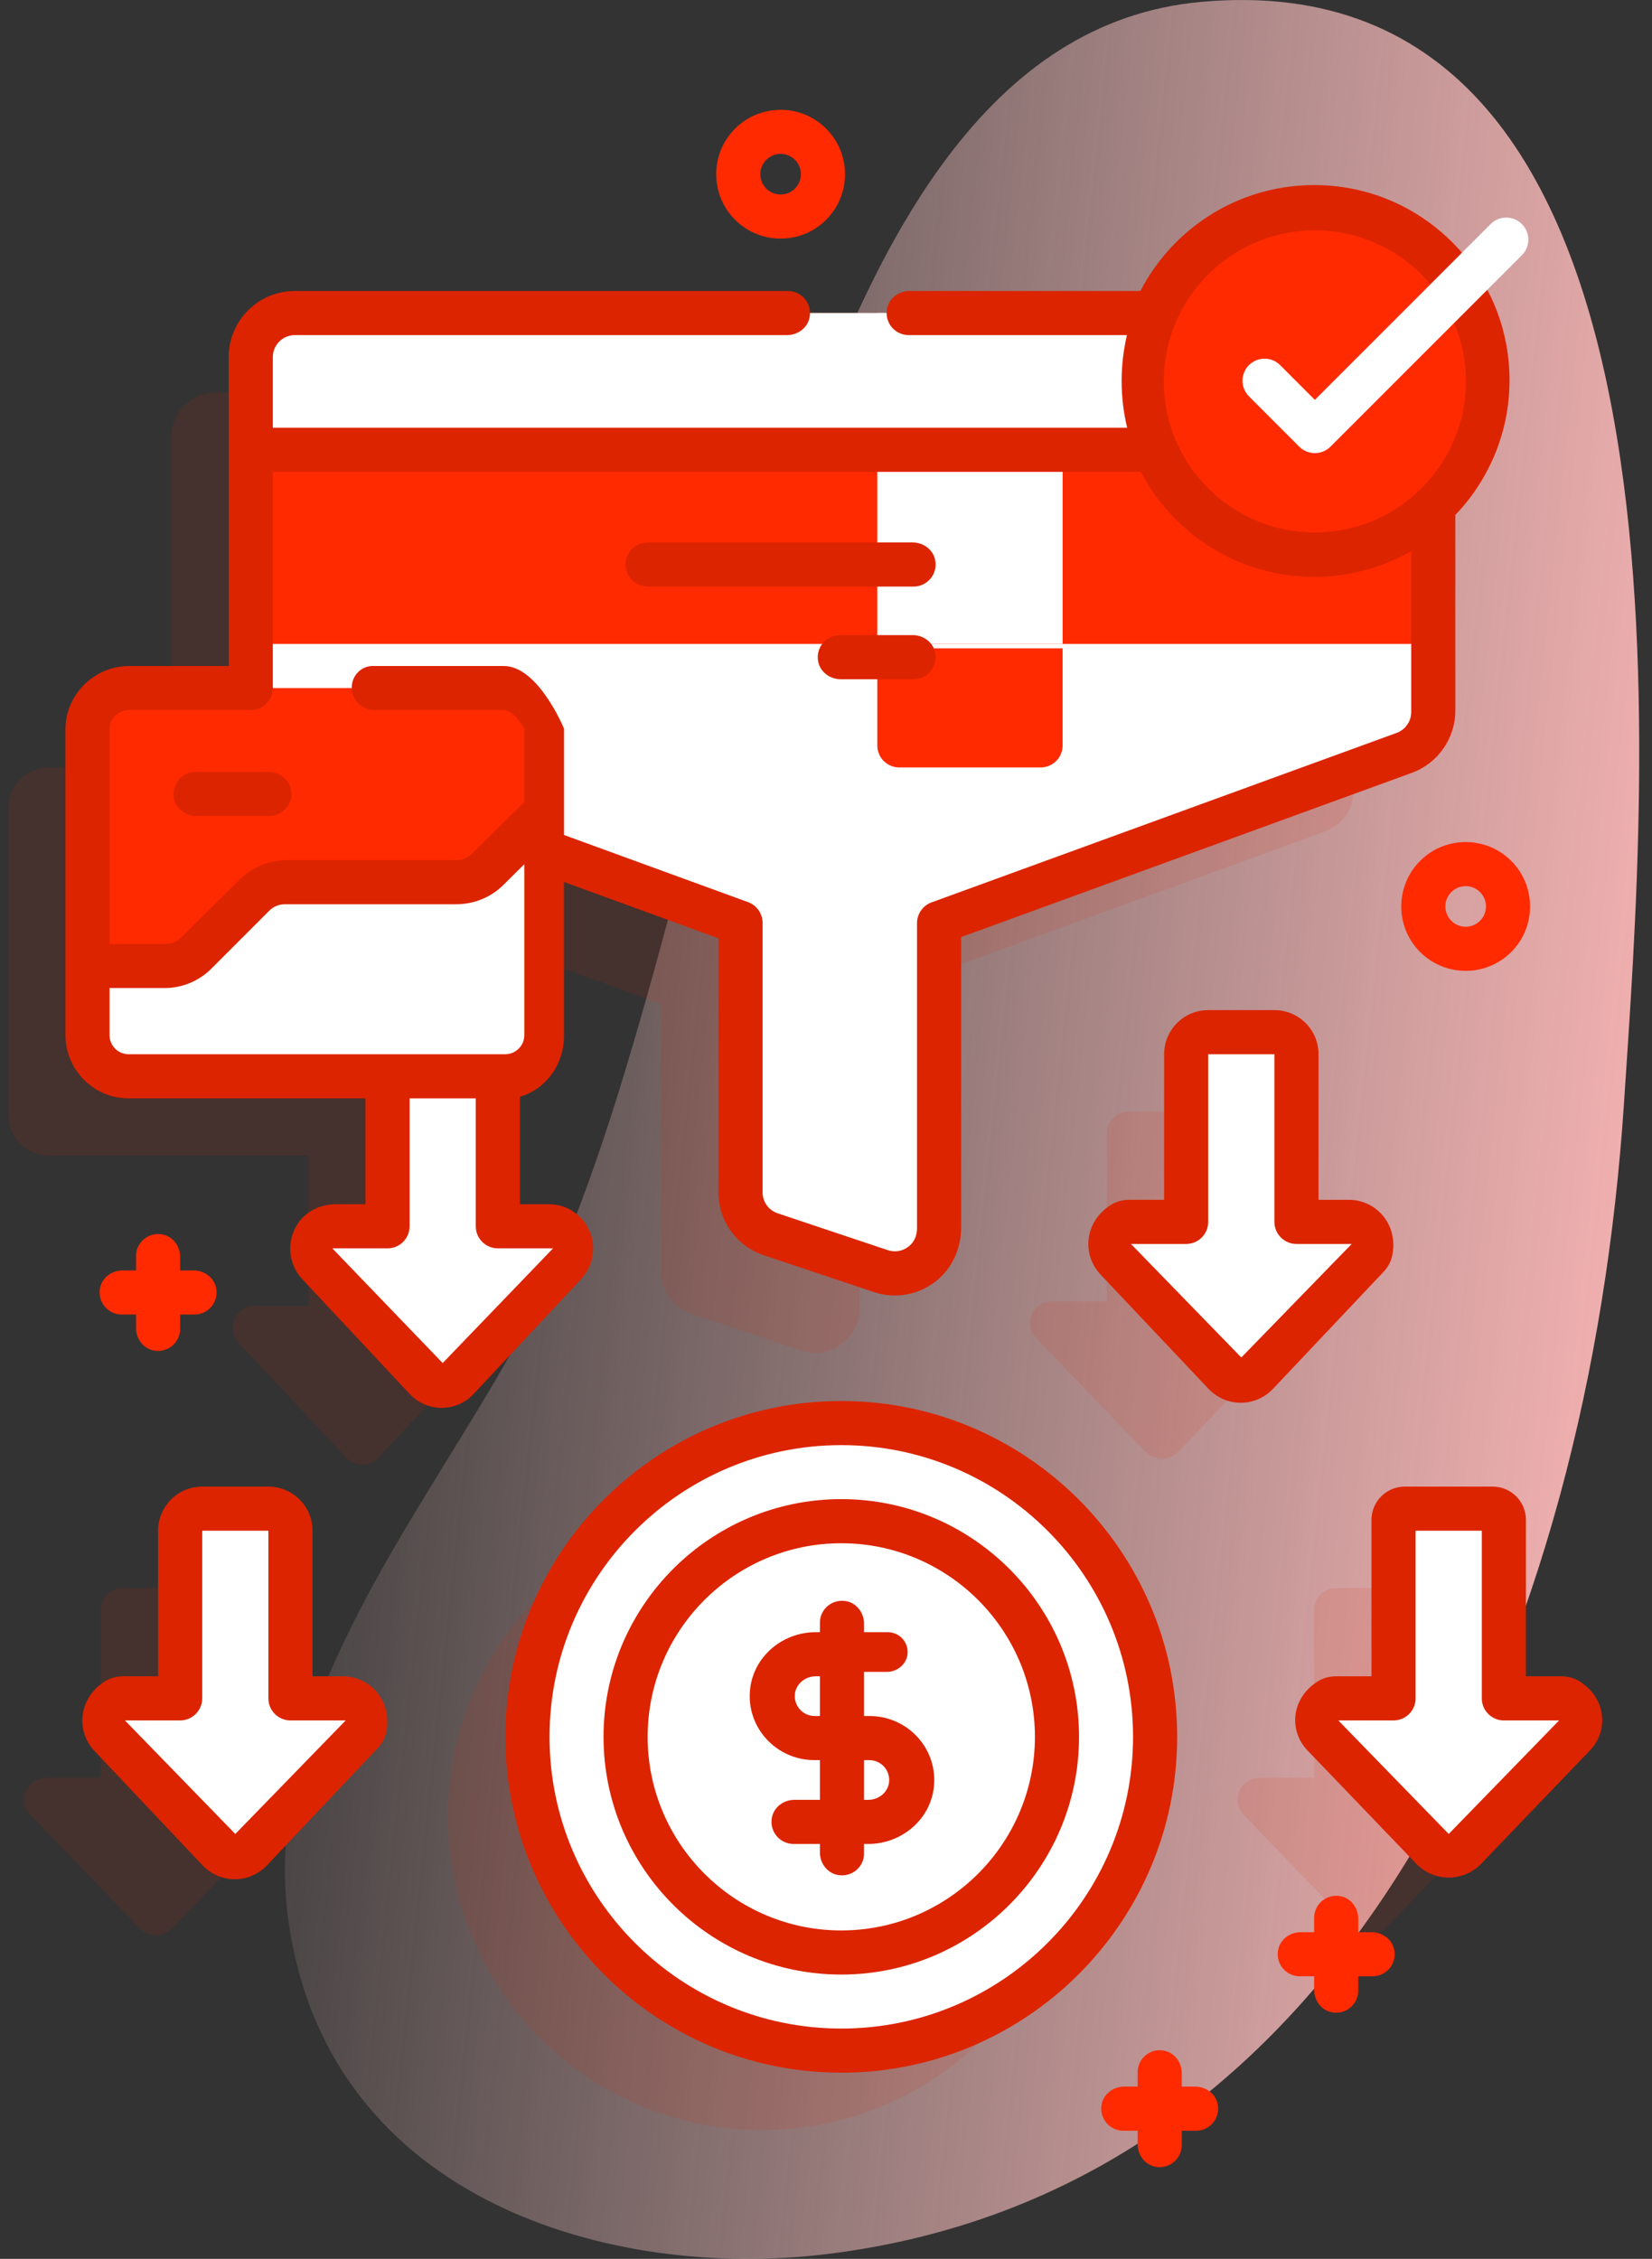 <svg width="117" height="160" viewBox="0 0 117 160" fill="none" xmlns="http://www.w3.org/2000/svg">
<rect x="0" y="0" width="117" height="160" fill="#333333" stroke="none"/>
<path d="M85.075 0.133C55.132 2.837 52.234 60.267 39.32 89.691C32.92 104.272 17.828 119.314 20.489 136.498C23.491 155.884 43.269 161.521 58.515 159.667C96.241 155.078 112.546 115.588 115.014 78.166C116.536 55.095 121.358 -3.143 85.075 0.133Z" fill="url(#paint0_linear_883_2445)"/>
<g opacity="0.11">
<path d="M53.958 150.874C66.233 150.874 76.184 140.923 76.184 128.648C76.184 116.374 66.233 106.423 53.958 106.423C41.683 106.423 31.732 116.374 31.732 128.648C31.732 140.923 41.683 150.874 53.958 150.874Z" fill="#DC2400"/>
<path d="M90.036 92.174H86.195V80.299C86.195 79.884 86.031 79.487 85.738 79.194C85.445 78.901 85.047 78.736 84.633 78.736H79.945C79.531 78.736 79.133 78.901 78.841 79.194C78.547 79.487 78.383 79.884 78.383 80.299V92.174H74.543C73.153 92.174 72.437 93.803 73.391 94.793L81.138 102.836C81.763 103.485 82.815 103.485 83.44 102.836L91.161 94.82C92.117 93.828 91.414 92.174 90.036 92.174ZM104.723 125.924H100.883V114.049C100.883 113.634 100.718 113.237 100.425 112.944C100.132 112.651 99.735 112.486 99.32 112.486H94.633C94.218 112.486 93.821 112.651 93.528 112.944C93.235 113.237 93.07 113.634 93.07 114.049V125.924H89.23C87.841 125.924 87.124 127.553 88.078 128.544L95.825 136.586C96.45 137.235 97.502 137.235 98.127 136.586L105.874 128.544C106.829 127.553 106.113 125.924 104.723 125.924ZM33.272 92.486H29.633V81.861H29.842C30.225 81.861 30.604 81.786 30.958 81.639C31.312 81.493 31.633 81.278 31.904 81.007C32.175 80.736 32.389 80.415 32.536 80.061C32.682 79.707 32.758 79.328 32.758 78.945V66.001L46.82 71.115V90.078C46.82 91.426 47.683 92.621 48.962 93.051L56.752 95.657C58.782 96.335 60.883 94.823 60.883 92.681V70.908L93.827 58.902C94.43 58.682 94.95 58.283 95.318 57.757C95.686 57.232 95.883 56.606 95.883 55.965V30.924C95.883 29.199 94.484 27.799 92.754 27.799H15.296C13.547 27.799 12.133 29.205 12.133 30.938V54.361H3.486C2.713 54.361 1.971 54.669 1.424 55.215C0.877 55.762 0.57 56.504 0.57 57.277V78.946C0.57 79.719 0.877 80.461 1.424 81.007C1.971 81.554 2.713 81.861 3.486 81.861H21.82V92.486H18.045C16.681 92.486 15.975 94.13 16.915 95.131L24.528 103.255C24.673 103.41 24.848 103.534 25.043 103.619C25.237 103.703 25.447 103.747 25.66 103.747C25.872 103.747 26.082 103.703 26.276 103.619C26.471 103.534 26.646 103.41 26.791 103.255L34.401 95.131C35.342 94.13 34.638 92.486 33.272 92.486ZM18.786 125.924H14.945V114.049C14.945 113.634 14.781 113.237 14.488 112.944C14.195 112.651 13.797 112.486 13.383 112.486H8.695C8.281 112.486 7.883 112.651 7.59 112.944C7.297 113.237 7.133 113.634 7.133 114.049V125.924H3.292C1.903 125.924 1.187 127.553 2.141 128.544L9.888 136.586C10.513 137.235 11.565 137.235 12.19 136.586L19.912 128.57C20.867 127.578 20.164 125.924 18.786 125.924Z" fill="#DC2400"/>
</g>
<path d="M59.583 145.249C71.858 145.249 81.809 135.298 81.809 123.023C81.809 110.749 71.858 100.798 59.583 100.798C47.308 100.798 37.357 110.749 37.357 123.023C37.357 135.298 47.308 145.249 59.583 145.249Z" fill="white"/>
<path d="M101.508 25.299V50.34C101.508 51.652 100.688 52.827 99.452 53.277L66.508 65.284V87.056C66.508 89.198 64.407 90.71 62.377 90.033L54.587 87.426C53.964 87.218 53.421 86.819 53.037 86.285C52.653 85.752 52.446 85.111 52.445 84.453V65.283L19.501 53.277C18.898 53.057 18.378 52.658 18.01 52.132C17.642 51.607 17.445 50.981 17.445 50.34V25.299C17.445 23.574 18.844 22.174 20.574 22.174H98.379C100.109 22.174 101.508 23.574 101.508 25.299Z" fill="white"/>
<path d="M101.508 25.287V45.612H17.445V25.287C17.445 23.569 18.844 22.174 20.575 22.174H98.378C100.109 22.174 101.508 23.569 101.508 25.287ZM75.258 45.924V52.799C75.258 53.213 75.093 53.611 74.8 53.904C74.507 54.197 74.11 54.361 73.695 54.361H63.695C63.281 54.361 62.883 54.197 62.59 53.904C62.297 53.611 62.133 53.213 62.133 52.799V45.924H75.258Z" fill="#FF2A00"/>
<path d="M62.133 22.174H75.258V45.611H62.133V22.174Z" fill="white"/>
<path d="M101.508 31.861V25.299C101.508 23.573 100.109 22.174 98.383 22.174H20.57C18.844 22.174 17.445 23.573 17.445 25.299V31.861H101.508Z" fill="white"/>
<path d="M93.121 39.278C99.894 39.278 105.384 33.787 105.384 27.014C105.384 20.241 99.894 14.751 93.121 14.751C86.348 14.751 80.857 20.241 80.857 27.014C80.857 33.787 86.348 39.278 93.121 39.278Z" fill="#FF2A00"/>
<path d="M91.82 86.549V74.674C91.82 74.259 91.655 73.862 91.362 73.569C91.069 73.276 90.672 73.111 90.258 73.111H85.57C85.156 73.111 84.758 73.276 84.465 73.569C84.172 73.862 84.008 74.259 84.008 74.674V86.549H80.167C78.778 86.549 78.062 88.178 79.016 89.169L86.763 97.212C87.388 97.861 88.44 97.861 89.065 97.212L96.811 89.169C97.765 88.178 97.049 86.549 95.66 86.549H91.82ZM106.508 120.299V108.424C106.508 108.009 106.343 107.612 106.05 107.319C105.757 107.026 105.359 106.861 104.945 106.861H100.258C99.843 106.861 99.446 107.026 99.153 107.319C98.86 107.612 98.695 108.009 98.695 108.424V120.299H94.854C93.465 120.299 92.749 121.928 93.703 122.919L101.45 130.962C102.075 131.611 103.127 131.611 103.752 130.962L111.499 122.919C112.453 121.928 111.737 120.299 110.347 120.299H106.508ZM40.25 89.168L32.504 97.21C31.877 97.859 30.825 97.859 30.201 97.21L22.452 89.168C21.495 88.177 22.215 86.549 23.602 86.549H27.445V74.674C27.445 74.26 27.61 73.862 27.903 73.569C28.196 73.276 28.593 73.112 29.008 73.112H33.673C34.551 73.112 35.258 73.807 35.258 74.665V86.549H39.1C40.491 86.549 41.207 88.177 40.25 89.168ZM12.758 120.299V108.424C12.758 108.009 12.922 107.612 13.215 107.319C13.508 107.026 13.906 106.861 14.32 106.861H19.008C19.422 106.861 19.819 107.026 20.112 107.319C20.405 107.612 20.57 108.009 20.57 108.424V120.299H24.411C25.8 120.299 26.516 121.928 25.562 122.919L17.815 130.962C17.19 131.611 16.138 131.611 15.513 130.962L7.766 122.919C6.812 121.928 7.528 120.299 8.917 120.299H12.758Z" fill="white"/>
<path d="M38.695 51.652V73.321C38.695 74.094 38.388 74.836 37.841 75.382C37.295 75.929 36.553 76.236 35.78 76.236H9.111C8.338 76.236 7.596 75.929 7.049 75.382C6.502 74.836 6.195 74.094 6.195 73.321V51.652C6.195 50.879 6.502 50.137 7.049 49.59C7.596 49.044 8.338 48.736 9.111 48.736H35.78C36.553 48.736 37.295 49.044 37.841 49.59C38.388 50.137 38.695 50.879 38.695 51.652Z" fill="#FF2A00"/>
<path d="M19.073 57.799H13.911C13.16 57.799 12.47 57.296 12.322 56.56C12.275 56.332 12.278 56.097 12.333 55.87C12.388 55.644 12.492 55.433 12.639 55.253C12.785 55.072 12.97 54.926 13.18 54.826C13.39 54.726 13.62 54.674 13.852 54.674H19.015C19.766 54.674 20.456 55.177 20.603 55.913C20.651 56.141 20.648 56.376 20.593 56.602C20.538 56.828 20.434 57.039 20.287 57.22C20.141 57.401 19.956 57.546 19.746 57.647C19.536 57.747 19.306 57.799 19.073 57.799Z" fill="#DC2400"/>
<path d="M38.695 57.467V73.32C38.695 74.094 38.388 74.835 37.841 75.382C37.295 75.929 36.553 76.236 35.78 76.236H9.111C8.338 76.236 7.596 75.929 7.049 75.382C6.502 74.835 6.195 74.094 6.195 73.32V68.424H11.718C12.55 68.424 13.35 68.098 13.937 67.515L18.104 63.395C18.696 62.812 19.494 62.486 20.325 62.486H32.319C32.746 62.486 33.163 62.399 33.549 62.238C33.918 62.084 34.254 61.859 34.537 61.577L38.695 57.467Z" fill="white"/>
<path d="M64.7 41.549H45.929C45.178 41.549 44.487 41.046 44.34 40.31C44.292 40.082 44.296 39.847 44.35 39.62C44.405 39.394 44.51 39.183 44.656 39.003C44.803 38.822 44.988 38.676 45.198 38.576C45.408 38.476 45.637 38.424 45.87 38.424H64.641C65.392 38.424 66.083 38.927 66.23 39.663C66.278 39.891 66.274 40.126 66.22 40.352C66.165 40.578 66.061 40.789 65.914 40.97C65.767 41.151 65.582 41.296 65.372 41.397C65.162 41.497 64.933 41.549 64.7 41.549ZM64.7 48.111H59.538C58.787 48.111 58.097 47.608 57.949 46.872C57.901 46.645 57.905 46.409 57.959 46.183C58.014 45.957 58.119 45.746 58.265 45.565C58.412 45.385 58.597 45.239 58.807 45.139C59.017 45.038 59.246 44.986 59.479 44.986H64.641C65.392 44.986 66.083 45.489 66.23 46.225C66.278 46.453 66.274 46.688 66.22 46.915C66.165 47.141 66.061 47.352 65.914 47.532C65.767 47.713 65.582 47.859 65.372 47.959C65.162 48.059 64.933 48.111 64.7 48.111Z" fill="#DC2400"/>
<path d="M103.803 68.767C103.204 68.768 102.61 68.651 102.057 68.422C101.503 68.193 101 67.857 100.576 67.433C98.797 65.654 98.797 62.759 100.576 60.98C102.355 59.2 105.25 59.2 107.03 60.98C108.809 62.759 108.809 65.654 107.03 67.433C106.606 67.857 106.103 68.193 105.549 68.422C104.996 68.651 104.402 68.768 103.803 68.767ZM103.803 62.768C103.614 62.768 103.427 62.805 103.252 62.877C103.078 62.949 102.919 63.055 102.786 63.189C102.517 63.459 102.365 63.825 102.365 64.206C102.365 64.587 102.517 64.953 102.786 65.223C103.056 65.492 103.422 65.644 103.803 65.644C104.184 65.644 104.55 65.492 104.82 65.223C105.089 64.953 105.241 64.587 105.241 64.206C105.241 63.825 105.089 63.459 104.82 63.189C104.687 63.055 104.528 62.949 104.353 62.877C104.179 62.805 103.992 62.768 103.803 62.768ZM55.285 16.9C54.686 16.901 54.092 16.784 53.539 16.555C52.985 16.326 52.482 15.99 52.059 15.566C50.279 13.787 50.279 10.892 52.059 9.113C53.838 7.334 56.733 7.334 58.512 9.113C60.291 10.892 60.291 13.787 58.512 15.566C58.088 15.99 57.585 16.326 57.032 16.555C56.478 16.784 55.884 16.901 55.285 16.9ZM55.285 10.902C55.096 10.901 54.909 10.938 54.735 11.011C54.56 11.083 54.401 11.189 54.268 11.322C53.999 11.592 53.847 11.958 53.847 12.339C53.847 12.721 53.999 13.087 54.268 13.357C54.538 13.626 54.904 13.777 55.285 13.777C55.666 13.777 56.032 13.626 56.302 13.357C56.572 13.087 56.723 12.721 56.723 12.339C56.723 11.958 56.572 11.592 56.302 11.322C56.169 11.189 56.01 11.083 55.836 11.011C55.661 10.938 55.474 10.901 55.285 10.902ZM13.716 89.986H12.759V89.029C12.759 88.278 12.255 87.587 11.519 87.44C11.291 87.392 11.056 87.396 10.83 87.451C10.604 87.505 10.393 87.61 10.212 87.757C10.032 87.903 9.886 88.088 9.786 88.298C9.686 88.508 9.634 88.738 9.634 88.97V89.986H8.677C7.925 89.986 7.235 90.49 7.088 91.226C7.04 91.454 7.044 91.689 7.099 91.915C7.153 92.141 7.258 92.352 7.404 92.533C7.551 92.713 7.736 92.859 7.946 92.959C8.156 93.059 8.386 93.111 8.618 93.111H9.634V94.068C9.634 94.82 10.137 95.51 10.874 95.657C11.101 95.705 11.337 95.701 11.563 95.646C11.789 95.592 12 95.487 12.181 95.341C12.361 95.194 12.507 95.009 12.607 94.799C12.707 94.589 12.759 94.359 12.759 94.127V93.111H13.774C14.007 93.111 14.237 93.059 14.447 92.959C14.657 92.859 14.842 92.713 14.988 92.533C15.135 92.352 15.239 92.141 15.294 91.915C15.349 91.689 15.353 91.454 15.305 91.226C15.157 90.49 14.467 89.986 13.716 89.986ZM97.153 136.861H96.196V135.904C96.196 135.153 95.693 134.462 94.956 134.315C94.728 134.267 94.493 134.271 94.267 134.326C94.041 134.381 93.83 134.485 93.649 134.632C93.469 134.778 93.323 134.963 93.223 135.173C93.123 135.383 93.071 135.613 93.071 135.845V136.861H92.114C91.363 136.861 90.672 137.365 90.525 138.101C90.477 138.329 90.481 138.564 90.536 138.79C90.591 139.016 90.695 139.227 90.842 139.408C90.988 139.588 91.173 139.734 91.383 139.834C91.593 139.934 91.823 139.986 92.055 139.986H93.071V140.943C93.071 141.695 93.575 142.385 94.311 142.532C94.539 142.58 94.774 142.576 95 142.521C95.226 142.467 95.437 142.362 95.618 142.216C95.798 142.069 95.944 141.884 96.044 141.674C96.144 141.464 96.196 141.234 96.196 141.002V139.986H97.212C97.444 139.986 97.674 139.934 97.884 139.834C98.094 139.734 98.279 139.588 98.425 139.408C98.572 139.227 98.677 139.016 98.731 138.79C98.786 138.564 98.79 138.329 98.742 138.101C98.595 137.365 97.904 136.861 97.153 136.861ZM84.653 147.799H83.696V146.841C83.696 146.09 83.193 145.4 82.456 145.253C82.228 145.205 81.993 145.209 81.767 145.263C81.541 145.318 81.33 145.423 81.149 145.569C80.969 145.716 80.823 145.901 80.723 146.111C80.623 146.321 80.571 146.55 80.571 146.783V147.799H79.614C78.863 147.799 78.172 148.302 78.025 149.039C77.977 149.266 77.981 149.502 78.036 149.728C78.091 149.954 78.195 150.165 78.342 150.345C78.488 150.526 78.673 150.671 78.883 150.772C79.093 150.872 79.323 150.924 79.555 150.924H80.571V151.881C80.571 152.632 81.075 153.322 81.811 153.47C82.039 153.517 82.274 153.514 82.5 153.459C82.726 153.404 82.937 153.3 83.118 153.153C83.298 153.006 83.444 152.821 83.544 152.611C83.644 152.401 83.696 152.172 83.696 151.939V150.924H84.712C84.944 150.924 85.174 150.872 85.384 150.772C85.594 150.671 85.779 150.526 85.925 150.345C86.072 150.165 86.177 149.954 86.231 149.728C86.286 149.502 86.29 149.266 86.242 149.039C86.095 148.302 85.404 147.799 84.653 147.799Z" fill="#FF2A00"/>
<path d="M59.583 139.862C50.298 139.862 42.744 132.309 42.744 123.024C42.744 113.739 50.298 106.186 59.583 106.186C68.867 106.186 76.421 113.739 76.421 123.024C76.421 132.309 68.867 139.862 59.583 139.862ZM59.583 109.311C52.021 109.311 45.869 115.462 45.869 123.024C45.869 130.586 52.021 136.737 59.583 136.737C67.144 136.737 73.296 130.586 73.296 123.024C73.296 115.462 67.144 109.311 59.583 109.311Z" fill="#DC2400"/>
<path d="M61.583 121.548H61.195V118.423H62.803C63.544 118.423 64.212 117.882 64.276 117.142C64.293 116.948 64.27 116.752 64.208 116.567C64.145 116.382 64.045 116.212 63.913 116.068C63.781 115.924 63.621 115.809 63.442 115.73C63.264 115.652 63.071 115.611 62.875 115.611H61.195V115.007C61.195 114.255 60.69 113.562 59.951 113.418C58.948 113.222 58.07 113.975 58.07 114.931V115.611H57.768C55.439 115.611 53.388 117.31 53.127 119.625C52.819 122.354 54.981 124.673 57.681 124.673H58.07V127.486H56.261C55.51 127.486 54.82 127.989 54.672 128.726C54.625 128.953 54.628 129.189 54.683 129.415C54.738 129.641 54.842 129.852 54.989 130.032C55.136 130.213 55.321 130.358 55.531 130.459C55.741 130.559 55.97 130.611 56.203 130.611H58.07V131.214C58.07 131.967 58.575 132.66 59.314 132.804C60.317 132.999 61.195 132.246 61.195 131.29V130.611H61.496C63.825 130.611 65.877 128.911 66.138 126.597C66.445 123.868 64.283 121.548 61.583 121.548ZM57.696 121.548C57.5 121.548 57.307 121.507 57.128 121.428C56.949 121.349 56.788 121.234 56.657 121.089C56.525 120.945 56.425 120.774 56.362 120.589C56.3 120.404 56.277 120.207 56.295 120.012C56.361 119.275 57.029 118.736 57.77 118.736H58.07V121.548H57.696ZM61.496 127.486H61.195V124.673H61.569C61.765 124.674 61.958 124.715 62.137 124.794C62.316 124.873 62.476 124.988 62.608 125.133C62.739 125.277 62.84 125.447 62.902 125.633C62.964 125.818 62.987 126.014 62.97 126.209C62.904 126.947 62.236 127.486 61.496 127.486Z" fill="#DC2400"/>
<path d="M59.583 99.236C46.466 99.236 35.795 109.907 35.795 123.024C35.795 136.141 46.466 146.812 59.583 146.812C72.7 146.812 83.371 136.141 83.371 123.024C83.371 109.907 72.7 99.236 59.583 99.236ZM59.583 143.687C48.189 143.687 38.92 134.417 38.92 123.024C38.92 111.63 48.189 102.361 59.583 102.361C70.977 102.361 80.246 111.63 80.246 123.024C80.246 134.417 70.977 143.687 59.583 143.687ZM98.61 88.902C99.035 86.676 97.425 84.986 95.537 84.986H93.383V74.674C93.383 72.948 91.984 71.549 90.258 71.549H85.571C83.845 71.549 82.446 72.948 82.446 74.674V84.986H79.963C79.504 84.986 79.047 85.105 78.662 85.353C76.762 86.576 76.642 88.9 77.936 90.27L85.598 98.38C85.891 98.689 86.244 98.936 86.636 99.104C87.027 99.273 87.448 99.36 87.875 99.361H87.875C88.733 99.361 89.563 99.004 90.152 98.38L97.99 90.084C98.301 89.755 98.525 89.347 98.61 88.902ZM87.914 96.154L80.097 88.112H84.008C84.422 88.112 84.82 87.947 85.113 87.654C85.406 87.361 85.57 86.963 85.57 86.549V74.674H90.258V86.549C90.258 86.963 90.423 87.361 90.716 87.654C91.009 87.947 91.406 88.112 91.82 88.112H95.732L87.914 96.154ZM110.58 118.736H108.071V107.656C108.071 107.031 107.823 106.431 107.381 105.989C106.939 105.547 106.339 105.299 105.714 105.299H99.49C98.865 105.299 98.266 105.547 97.824 105.989C97.382 106.431 97.133 107.031 97.133 107.656V118.736H94.625C94.167 118.736 93.712 118.853 93.325 119.098C91.41 120.31 91.287 122.617 92.592 123.976L100.309 132.019C100.606 132.326 100.962 132.571 101.356 132.738C101.751 132.906 102.174 132.992 102.602 132.992C103.03 132.992 103.454 132.906 103.848 132.738C104.242 132.571 104.598 132.327 104.896 132.019L112.613 123.976C113.917 122.617 113.794 120.31 111.88 119.098C111.492 118.853 111.037 118.736 110.58 118.736ZM102.602 129.904L94.785 121.862H98.696C99.11 121.862 99.508 121.697 99.801 121.404C100.094 121.111 100.258 120.714 100.258 120.299V108.424H104.946V120.299C104.946 120.714 105.11 121.111 105.404 121.404C105.697 121.697 106.094 121.862 106.508 121.862H110.419L102.602 129.904Z" fill="#DC2400"/>
<path d="M41.752 87.198C41.259 86.045 40.137 85.299 38.893 85.299H36.821V77.686C37.947 77.365 38.891 76.564 39.437 75.496C39.773 74.836 39.948 74.104 39.946 73.363V62.472L50.883 66.463V84.452C50.883 85.438 51.192 86.4 51.768 87.2C52.344 88 53.158 88.598 54.093 88.91L61.878 91.515C62.375 91.681 62.882 91.763 63.385 91.763C64.457 91.763 65.507 91.39 66.38 90.669C67.479 89.76 68.071 88.373 68.071 86.946V66.375L99.987 54.743C101.832 54.07 103.071 52.3 103.071 50.339V36.477C105.743 33.682 107.262 29.778 106.84 25.532C106.204 19.137 101.131 13.965 94.75 13.209C88.704 12.493 83.307 15.7 80.767 20.611H64.415C63.664 20.611 62.974 21.114 62.826 21.851C62.779 22.078 62.782 22.314 62.837 22.54C62.892 22.767 62.996 22.978 63.143 23.158C63.29 23.339 63.475 23.485 63.685 23.584C63.895 23.684 64.125 23.736 64.358 23.736H79.815C79.565 24.802 79.438 25.892 79.438 26.987C79.438 28.128 79.575 29.236 79.829 30.299H19.321V25.299C19.321 24.884 19.486 24.487 19.779 24.194C20.072 23.901 20.469 23.736 20.883 23.736H55.745C56.496 23.736 57.187 23.233 57.334 22.496C57.382 22.269 57.378 22.033 57.323 21.807C57.268 21.581 57.164 21.37 57.017 21.19C56.871 21.009 56.686 20.863 56.476 20.763C56.266 20.663 56.036 20.611 55.803 20.611H20.883C18.295 20.611 16.196 22.71 16.196 25.299V47.174H9.168C6.668 47.174 4.633 49.192 4.633 51.672L4.633 73.294C4.633 75.778 6.634 77.799 9.093 77.799H25.883V85.299H23.778C22.756 85.299 21.758 85.744 21.16 86.573C20.248 87.837 20.388 89.516 21.402 90.601L29.016 98.739C29.306 99.049 29.657 99.296 30.046 99.465C30.435 99.635 30.855 99.722 31.279 99.724C31.703 99.722 32.123 99.634 32.512 99.465C32.902 99.296 33.252 99.049 33.542 98.739L41.156 90.601C41.574 90.152 41.853 89.592 41.959 88.988C42.065 88.384 41.993 87.762 41.752 87.198ZM37.133 73.326C37.133 73.512 37.095 73.689 37.026 73.85C36.921 74.095 36.746 74.303 36.524 74.45C36.301 74.596 36.041 74.674 35.774 74.674H9.112C8.934 74.674 8.758 74.639 8.594 74.571C8.43 74.503 8.28 74.403 8.155 74.278C8.029 74.152 7.929 74.003 7.861 73.838C7.793 73.674 7.758 73.498 7.758 73.32V69.986H11.666C12.895 69.986 14.095 69.489 14.956 68.623L19.073 64.506C19.217 64.361 19.389 64.246 19.578 64.168C19.767 64.089 19.97 64.049 20.175 64.049H32.324C32.958 64.049 33.587 63.921 34.171 63.674C34.725 63.442 35.228 63.104 35.653 62.68L37.133 61.212V73.326H37.133V73.326ZM93.121 16.314C99.022 16.314 103.822 21.114 103.822 27.014C103.822 32.915 99.022 37.715 93.121 37.715C87.221 37.715 82.42 32.915 82.42 27.014C82.42 21.114 87.221 16.314 93.121 16.314ZM9.129 50.299H17.758C17.964 50.299 18.167 50.258 18.356 50.18C18.546 50.101 18.718 49.986 18.863 49.841C19.008 49.696 19.123 49.524 19.202 49.334C19.28 49.145 19.321 48.941 19.321 48.736V33.424H80.801C83.113 37.842 87.745 40.865 93.072 40.865C95.573 40.865 97.919 40.196 99.946 39.032V50.444C99.945 50.764 99.846 51.076 99.662 51.339C99.478 51.601 99.219 51.801 98.918 51.911L65.974 63.919C65.673 64.028 65.413 64.228 65.229 64.49C65.045 64.753 64.946 65.066 64.946 65.386V87.013C64.946 87.425 64.811 87.836 64.525 88.134C64.083 88.595 63.459 88.743 62.878 88.551L55.075 85.94C54.764 85.836 54.494 85.637 54.303 85.371C54.111 85.105 54.008 84.786 54.008 84.459V65.372C54.008 65.05 53.91 64.737 53.725 64.473C53.541 64.21 53.28 64.009 52.978 63.899L39.946 59.144V51.614C39.946 51.614 38.116 47.136 35.646 47.174H26.474C25.611 47.136 24.912 47.836 24.912 48.699C24.912 49.562 25.611 50.261 26.474 50.299H35.646C36.392 50.261 37.133 51.614 37.133 51.614V56.813L33.426 60.476C33.29 60.612 33.126 60.721 32.943 60.798C32.747 60.881 32.536 60.924 32.323 60.924H20.324C19.077 60.921 17.879 61.411 16.992 62.288L12.82 66.41C12.524 66.7 12.127 66.862 11.713 66.862H7.758V51.654C7.758 50.906 8.373 50.299 9.129 50.299ZM31.352 96.548L23.536 88.424H27.446C27.861 88.424 28.258 88.26 28.551 87.966C28.844 87.673 29.009 87.276 29.009 86.862V77.799H33.696V86.862C33.696 87.276 33.861 87.673 34.154 87.966C34.447 88.26 34.844 88.424 35.259 88.424H39.169L31.352 96.548ZM24.287 118.736H22.133V108.424C22.133 106.698 20.734 105.299 19.008 105.299H14.321C12.595 105.299 11.196 106.698 11.196 108.424V118.736H8.713C8.254 118.736 7.798 118.854 7.412 119.103C5.513 120.326 5.393 122.649 6.686 124.02L14.348 132.129C14.641 132.439 14.994 132.685 15.385 132.854C15.777 133.023 16.198 133.111 16.624 133.111H16.625C17.483 133.111 18.313 132.753 18.902 132.13L26.74 123.833C27.051 123.504 27.276 123.096 27.36 122.65C27.783 120.425 26.175 118.736 24.287 118.736ZM16.665 129.904L8.847 121.862H12.758C13.173 121.862 13.57 121.697 13.863 121.404C14.156 121.111 14.321 120.714 14.321 120.299V108.424H19.008V120.299C19.008 120.714 19.173 121.111 19.466 121.404C19.759 121.697 20.157 121.862 20.571 121.862H24.482L16.665 129.904Z" fill="#DC2400"/>
<path d="M93.122 32.096C92.707 32.096 92.309 31.931 92.016 31.638L88.448 28.067C88.158 27.773 87.995 27.377 87.996 26.963C87.997 26.55 88.162 26.154 88.454 25.862C88.746 25.57 89.143 25.406 89.556 25.405C89.969 25.404 90.366 25.567 90.659 25.858L93.122 28.323L105.596 15.847C105.891 15.563 106.285 15.407 106.694 15.411C107.103 15.415 107.494 15.58 107.783 15.869C108.072 16.158 108.237 16.549 108.241 16.958C108.245 17.367 108.089 17.761 107.806 18.056L94.227 31.638C94.082 31.783 93.909 31.898 93.72 31.977C93.53 32.056 93.327 32.096 93.122 32.096Z" fill="white"/>
<defs>
<linearGradient id="paint0_linear_883_2445" x1="15.438" y1="53.847" x2="124.901" y2="65.581" gradientUnits="userSpaceOnUse">
<stop stop-color="#FFD2D2" stop-opacity="0"/>
<stop offset="1" stop-color="#FFB7B7"/>
</linearGradient>
</defs>
</svg>
